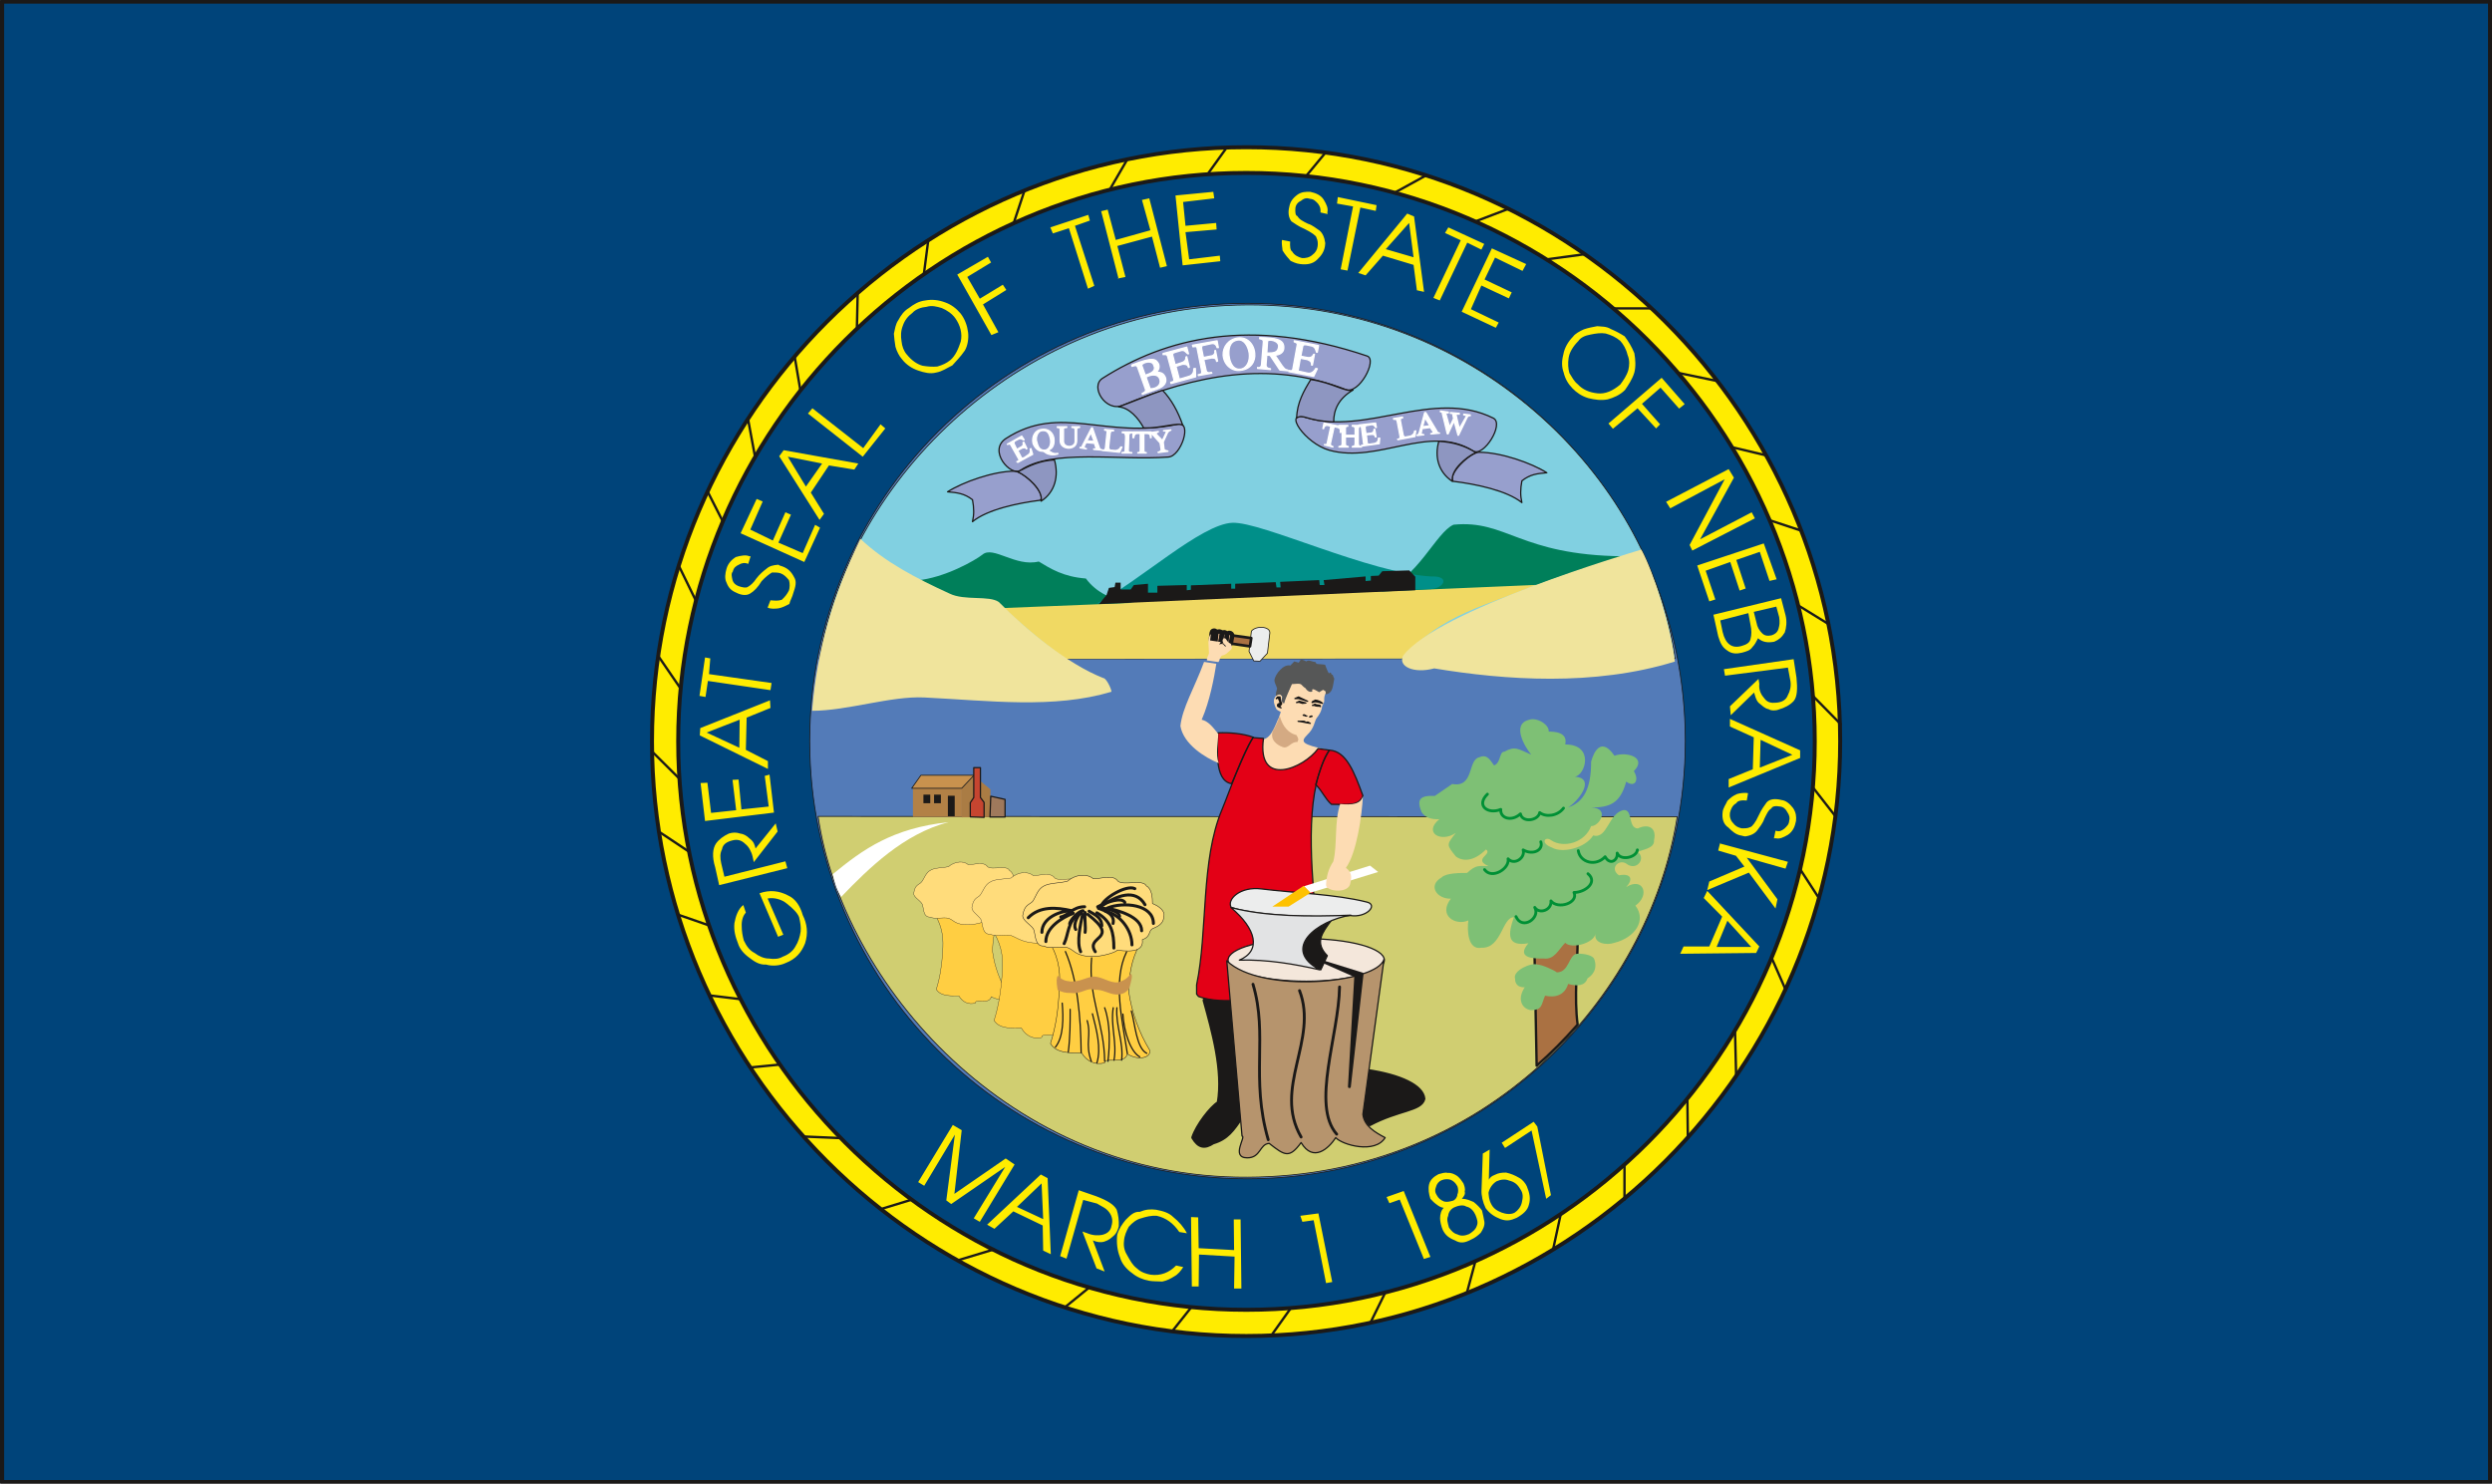 <svg xmlns="http://www.w3.org/2000/svg" xml:space="preserve" width="156.9mm" height="93.42mm" fill-rule="evenodd" stroke-linejoin="round" stroke-width="28.222" preserveAspectRatio="xMidYMid" version="1.2" viewBox="0 0 15690 9342"><rect x="0" y="0" width="15690" height="9342" fill="#333333" stroke="none"/><defs class="ClipPathGroup"><clipPath id="a" clipPathUnits="userSpaceOnUse"><path d="M0 0h15690v9342H0z"/></clipPath></defs><g class="SlideGroup"><g class="Slide" clip-path="url(#a)"><g class="Page"><g class="com.sun.star.drawing.PolyPolygonShape"><path fill="none" d="M13 10h15666v9324H13z" class="BoundingBox"/><path fill="#00447A" d="M13 10h15665v9323H13V10Zm0 0Z"/></g><g fill="none" class="com.sun.star.drawing.PolyPolygonShape"><path d="M0-3h15692v9350H0z" class="BoundingBox"/><path stroke="#1B1918" stroke-linejoin="miter" stroke-width="26" d="M13 10h15665v9323H13V10Z"/></g><g class="com.sun.star.drawing.ClosedBezierShape"><path fill="none" d="M4092 914h7508v7513H4092z" class="BoundingBox"/><path fill="#FFEC00" d="M7847 1089c1966 0 3579 1613 3579 3579 0 1967-1613 3580-3579 3580-1964 0-3577-1613-3577-3580 0-1966 1613-3579 3577-3579Zm0 0Zm0-162c2052 0 3739 1686 3739 3741 0 2056-1687 3745-3739 3745-2056 0-3742-1689-3742-3745 0-2055 1686-3741 3742-3741Z"/><path fill="none" stroke="#1B1918" stroke-linecap="round" stroke-width="25" d="M7847 1089c1966 0 3579 1613 3579 3579 0 1967-1613 3580-3579 3580-1964 0-3577-1613-3577-3580 0-1966 1613-3579 3577-3579Z"/><path fill="none" stroke="#1B1918" stroke-linecap="round" stroke-width="25" d="M7847 927c2052 0 3739 1686 3739 3741 0 2056-1687 3745-3739 3745-2056 0-3742-1689-3742-3745 0-2055 1686-3741 3742-3741Z"/></g><g class="com.sun.star.drawing.ClosedBezierShape"><path fill="none" d="M4404 1208h6931v4874H4404z" class="BoundingBox"/><path fill="#FFEC00" d="M4947 6064c-38 18-86 21-124 10-44 3-77-22-105-43-35-25-61-56-71-89-17-43-28-83-23-129 8-43 23-89 56-114l16 48c-18 18-28 51-26 86 0 31 5 59 13 89 18 38 38 64 68 79 26 20 59 35 89 35 36 5 64 3 89-12 36-13 64-36 79-64 18-28 28-61 33-94 3-28-2-58-10-91-10-26-38-54-76-84-33-28-82-41-122-33l99 228-33 13-117-274c66-23 124-15 178 13 51 22 79 71 94 124 28 56 35 114 15 178-23 58-58 99-122 124Zm0 0Zm10-597-429 107-25-112c-21-68-16-119 5-150 17-25 48-48 81-63 25-8 48-8 71 0 20 2 41 13 58 30 28 21 33 39 39 64l127-158 12 51-150 193-7-33c-8-35-26-66-46-81-25-25-51-31-81-23-33 8-61 23-66 56-13 25-13 53-5 89l20 84 384-97 12 43Zm0 0Zm-84-350-434 53-28-239 43-2 23 190 158-17-23-191 38-2 18 188 172-18-25-193 30-8 28 239Zm0 0Zm-467-486 3-46 439-175 3 48-150 61-5 203 139 71v49l-429-211Zm0 0Zm43-18 206 96 2-177-208 81Zm0 0Zm402-267-394-58-15 101-38-7 35-242 33 6-8 99 394 56-7 45Zm0 0Zm0-566c25 2 48 5 71-3 20-18 33-35 45-58 5-15 8-43 0-66-17-21-33-36-53-43-15-5-33-5-53-5-13 7-41 27-66 55-23 39-49 64-71 77-23 15-56 12-89-5-31-13-49-31-61-64-13-25-8-58 0-86 10-36 35-59 58-74 33-10 66-15 86-5h8l-15 48c-23-10-43-5-59 5-17 8-33 18-38 43-12 13-7 31-2 54 5 18 18 30 38 38 25 8 46 13 58 5 16-8 38-28 54-53 20-26 43-46 63-61 20-18 41-23 76-26 8 8 21 8 23 10 38 13 59 36 76 69 18 28 8 61-5 99-7 28-20 46-25 69-23 12-43 23-69 28-20 2-48 5-68-5l18-46Zm0 0Zm213-241-401-181 101-216 38 16-78 177 142 69 79-178 35 15-79 176 153 66 78-178 31 18-99 216Zm0 0Zm-158-666 28-38 470 84-25 38-160-26-114 171 83 134-28 38-254-401Zm0 0Zm54 3 114 188 102-145-216-43Zm0 0Zm475-54 109-150 30 26-142 178-345-272 28-33 320 251Zm0 0Zm244-560c-18-20-33-50-41-78-5-26-8-59-10-82 7-30 10-61 28-86 15-28 35-58 66-76 30-23 61-43 104-48 43-8 84-3 124 12 38 13 71 38 97 69 28 35 43 79 48 119 5 38-2 84-20 115-26 38-56 68-79 94-35 17-63 38-102 45-38 10-76 0-111-12-41-13-79-39-104-72Zm0 0Zm30-30c31 38 64 61 99 71 28 5 66 8 94 5 33-10 56-20 81-40 33-28 51-72 66-117 11-49-2-102-35-148-20-28-53-50-84-63-33-10-63-18-96-8-33 3-69 15-89 38-28 21-49 46-61 82-13 33-13 66-8 96 3 33 15 64 33 84Zm0 0Zm533-122-215-381 193-112 20 36-150 91 79 137 145-88 22 33-147 91 97 175-44 18Zm0 0Zm608-292-120-381-101 33-16-38 239-79 10 36-94 33 122 378-40 18Zm0 0Zm193-61-110-427 41-10 51 191 218-61-53-191 46-10 111 427-43 10-51-196-218 59 51 195-49 10 6 3Zm0 0Zm403-86-45-440 238-23 6 41-196 23 15 150 193-18 3 41-196 17 23 171 193-23 3 35-237 26Zm0 0Zm677-150c-2 28 0 56 13 63 12 23 40 36 61 41 20 2 48-3 66-20 18-13 30-31 33-54 2-18 2-35-8-56 0-10-33-33-74-53-43-18-63-36-83-48-18-23-23-56-13-94 5-28 20-51 51-74 25-18 53-19 81-18 36 8 66 21 84 49 18 30 30 55 23 81l2 10-45-10c2-26-3-38-16-56-15-15-25-28-50-30-18-6-34-6-56 12-18 8-33 23-36 46-2 28 0 48 13 51 10 20 35 33 66 48 28 8 53 30 73 43 18 15 31 41 36 79 0 2-2 20-2 20-6 36-23 59-49 84-28 28-66 33-106 28-28-3-49-15-61-20-18-21-33-36-51-66 0-13-8-46-3-66l51 10Zm0 0Zm318 175 78-396-101-18 5-41 244 51-5 36-97-21-81 397-43-8Zm0 0Zm419-351 43 18 63 475-45-10-21-160-193-58-109 124-46-15 308-374Zm0 0Zm12 59-147 165 175 51-28-216Zm0 0Zm153 472 172-363-99-46 21-35 226 104-18 36-89-44-173 364-40-16Zm0 0Zm178 87 190-399 216 99-23 43-173-84-66 138 171 81-18 38-173-81-66 149 175 84-18 33-215-101Zm0 0Zm701 157c12-18 43-35 68-46 28-10 59-15 84-20 25 3 58 0 86 18 31 13 59 28 87 46 23 30 45 66 61 106 7 38 10 84 0 122-13 43-38 79-59 110-33 33-73 49-109 59-43 8-81 2-122-8-41-12-74-35-99-61-28-29-46-59-56-100-13-35-13-73-2-114 7-41 30-81 61-112Zm0 0Zm33 28c-33 33-56 71-61 107-5 33-3 66 5 94 18 28 28 51 53 71 31 34 74 52 125 57 48 5 94-15 142-55 20-27 40-55 51-91 7-30 10-61-5-97-8-35-26-66-46-88-28-23-56-36-92-46-30-5-63 0-96 7-33 6-61 18-76 41Zm0 0Zm190 519 335-288 145 166-35 28-117-132-117 102 114 129-25 26-117-127-155 129-28-33Zm0 0Zm389 534-26-41 394-206 33 54-213 388 325-170 20 38-394 203-17-35 221-414-343 183Zm0 0Zm170 360 419-139 81 226-45 10-61-183-148 51 59 180-38 13-59-180-155 55 61 181-38 12-76-226Zm0 0Zm556 313c10 40 5 81-5 109-18 30-38 46-66 58-41 8-74 3-102-22-10 20-22 43-35 55-15 23-38 28-66 36-33 8-64 8-92-13-35-23-45-50-58-91l-30-135 426-104 28 107Zm0 0Zm-58-54-142 33 17 67c5 30 18 50 36 68 15 15 33 18 58 13 26-8 41-23 46-46 5-18 8-35 3-69l-18-66Zm0 0Zm-176 41-177 46 15 73c18 74 58 107 122 87 28-8 48-20 53-41 8-28 8-58 0-94l-13-71Zm0 0Zm-154 353 439-63 18 116c7 69 5 122-18 148-23 25-58 43-94 53-18 8-48 8-63-2-26-5-41-23-64-41-18-20-20-41-28-64l-147 143-5-56 180-173 5 31c-5 40 13 71 31 91 20 28 45 31 76 28 33-3 61-15 73-48 13-23 21-54 16-87l-16-86-396 51-7-41Zm0 0Zm480 511v48l-450 186v-53l152-62 6-201-150-68v-48l442 198Zm0 0Zm-49 28-200-94-5 175 205-81Zm0 0Zm-287 288c-30-3-58 0-66 17-25 13-35 39-40 61-3 21 2 46 20 64 13 18 30 28 53 33 18 0 36 2 56-8 10-2 33-30 51-71 20-43 36-63 51-84 20-23 56-25 94-15 28 3 51 23 73 51 18 28 21 53 18 81-7 36-20 66-51 87-30 17-50 27-76 22h-12l10-48c28 8 38 0 56-13 15-15 28-25 30-48 5-18 3-35-13-58-7-15-23-31-43-33-28-5-51-3-56 12-20 11-30 36-45 66-8 26-31 54-44 72-15 20-40 33-76 38-5 0-23-5-23-5-35-5-58-26-83-51-31-20-41-56-36-97 2-25 20-48 30-71 18-18 36-33 61-43 16-5 49-10 69-5l-8 46Zm0 0Zm-167 271 426 115-15 43-244-69 193 262-12 58-168-226-262 110 13-54 221-94-53-68-112-33 13-51v7Zm0 0Zm246 648-20 41-478 5 21-46h162l81-188-116-117 22-45 328 350Zm0 0Zm-51 3-150-165-68 165h218Z"/></g><g class="com.sun.star.drawing.ClosedBezierShape"><path fill="none" d="M5781 7064h3985v1051H5781z" class="BoundingBox"/><path fill="#FFEC00" d="m5781 7444 218-360 56 33-46 401 323-223 56 38-219 361-38-22 198-324-340 234-31-23 54-414-193 322-38-23Zm0 0Zm772-48 43 23 20 479-48-23-3-158-185-89-119 110-46-26 338-316Zm0 0Zm5 56-155 148 165 77-10-225Zm0 0Zm117 458 117-415 110 38c68 26 111 51 129 85 10 31 15 69 13 104-5 21-15 44-28 56-20 18-33 31-64 41-25 7-48 2-71-8l74 196-51-20-89-232 31 11c35 15 71 15 94 10 33-8 53-26 58-56 10-31 5-61-15-87-20-27-46-35-76-54l-87-23-105 370-40-16Zm0 0Zm359-134c10-38 33-69 53-94 28-28 53-54 89-51 36-15 69-18 104-13 41 8 79 18 107 46 35 28 66 63 86 102l-48-8c-38-56-84-89-142-102-36-2-64 5-99 16-28 7-54 27-77 53-15 28-28 56-30 89-5 38 5 68 23 96 18 31 30 56 58 77 26 25 59 35 87 40 63 8 116-13 160-58l45 10c-15 23-33 46-56 58-20 13-48 28-76 33-28-2-56 0-84-5-38-7-76-23-106-48-36-25-66-61-76-99-18-43-23-94-18-142Zm0 0Zm470 325-5-437 45 2 3 194 223 12-2-193h43l5 435h-46l3-201-224-13-2 201h-48 5Zm0 0Zm767-417-71 10-13-38 114-15 87 432-39 7-78-396Zm0 0Zm542-130-65 23-18-39 108-38 168 415-41 13-152-374Zm0 0Zm449 252c-38 20-66 26-101 5-38-15-61-33-77-66-10-23-17-53-17-73 0-26 7-51 23-66-18-3-28-8-46-22-15-10-26-23-38-35-10-31-15-61-8-92 8-30 31-48 59-63 20-5 40-13 58-8 23-2 43 8 61 20 18 16 25 26 38 46 5 13 13 33 8 51 5 18-5 30-18 46 33 0 53 12 74 20 20 15 43 39 53 54 5 23 13 54 15 71 3 26-10 49-23 69-18 18-38 33-61 43Zm0 0Zm-216-280c11 20 23 30 46 40 20 5 36 0 56-5 15-5 28-23 28-40 8-16 5-38 0-51-13-23-25-33-43-41-15-5-38-5-56 3-18 7-31 23-36 43-7 18-7 33 5 51Zm0 0Zm72 130c-11 23-3 43 5 74 12 18 30 38 53 43 23 13 51 8 74-2 17-11 40-26 48-51 10-23 2-43-8-69-10-23-30-48-58-53-20-14-54-5-76 5-21 10-36 30-38 53Zm0 0Zm210-163 8-229 43-25-5 190c8-15 18-23 36-30 25-13 45-15 73-15 31 7 54 17 82 33 22 12 40 35 48 53 18 43 25 79 13 117-8 34-36 59-77 82-35 15-58 23-101 8-41-16-69-36-94-69-18-37-28-80-26-115Zm0 0Zm44 18c2 20 2 43 17 71 13 26 33 41 66 54 28 10 59 13 82 0 20-13 40-38 45-65 8-33 8-58-10-83-18-31-38-46-71-54-23-10-53-7-79 5-25 16-43 41-50 72Zm0 0Zm363 38-92-430-167 110-21-33 201-132 23 30 86 432-30 23Z"/></g><g class="com.sun.star.drawing.ClosedBezierShape"><path fill="none" d="M5095 1907h5520v5520H5095z" class="BoundingBox"/><path fill="#537BB8" d="M7854 1910c1520 0 2757 1236 2757 2756S9374 7423 7854 7423 5098 6186 5098 4666s1236-2756 2756-2756Z"/><path fill="none" stroke="#1B1918" stroke-linecap="round" stroke-width="5" d="M7854 1910c1520 0 2757 1236 2757 2756S9374 7423 7854 7423 5098 6186 5098 4666s1236-2756 2756-2756Z"/></g><g class="com.sun.star.drawing.ClosedBezierShape"><path fill="none" d="M5156 1917h5395v2236H5156z" class="BoundingBox"/><path fill="#81D0E1" d="M7854 1920c1418-7 2528 1067 2693 2227l-5388 2c190-1139 1275-2222 2695-2229Z"/><path fill="none" stroke="#1B1918" stroke-linecap="round" stroke-width="5" d="M7854 1920c1418-7 2528 1067 2693 2227l-5388 2c190-1139 1275-2222 2695-2229Z"/></g><g class="com.sun.star.drawing.ClosedBezierShape"><path fill="none" d="M5148 5138h5416v2279H5148z" class="BoundingBox"/><path fill="#D0CE71" d="M10560 5143c-180 1142-1211 2265-2706 2270-1497 8-2551-1220-2703-2272l5409 2Z"/><path fill="none" stroke="#1B1918" stroke-linecap="round" stroke-width="5" d="M10560 5143c-180 1142-1211 2265-2706 2270-1497 8-2551-1220-2703-2272l5409 2Z"/></g><g class="com.sun.star.drawing.ClosedBezierShape"><path fill="none" d="M5243 5177h732v472h-732z" class="BoundingBox"/><path fill="#FFF" d="M5296 5648c176-183 395-398 677-471-354 38-539 171-730 328 12 54 20 88 53 143Z"/></g><g class="com.sun.star.drawing.ClosedBezierShape"><path fill="none" d="M9652 5871h290v849h-290z" class="BoundingBox"/><path fill="#AA7142" d="M9933 6452c-23-171 0-367 0-545-123-42-201-34-273 8 5 267 10 527 15 796 90-79 171-160 258-259Z"/><path fill="none" stroke="#1B1918" stroke-linecap="round" stroke-width="15" d="M9933 6452c-23-171 0-367 0-545-123-42-201-34-273 8 5 267 10 527 15 796 90-79 171-160 258-259Z"/></g><g class="com.sun.star.drawing.ClosedBezierShape"><path fill="none" d="M8936 4529h1483v1834H8936z" class="BoundingBox"/><path fill="#7EC075" d="M9532 5776c-74-2-77 197-204 192-88 17-91-113-83-172-79 36-193-30-110-137-86 3-149-81-58-134 28-28 117-28 160-28 58-54 76-43 135-43-102-44 28-74-16-105-76 77-147 77-190 44-58-74-61-71 0-148-94 64-206-2-104-86-54 2-92-13-112-46-29-73-17-106 84-101l109-75c140 25 97-152 170-168 51-23 69 18 94 51 43-15 33-89 64-86 68-38 86-18 170 18-41-49-125-191-15-219 50-19 130 31 125 74 33 0 122 2 104 81 186 0 127 196 59 203 142 8 15 164-43 194 104-33 147-125 147-288 0 0 43-188 147-38 76-28 208 10 122 97 36 58 5 106-48 66-38 138-104 163-221 163 122 3 51 120 0 117-38 104-173 142-252 89-38-28-71 18 5 46 64 38 209 5 260-76 91 25 96-143 193-160 58-3 25 114 88 116 69-33 120-2 102 74 5 53-74 58-102 74 54 43-10 124-73 73-48-30-107 31-46 74 81-15 89 28 46 74 106-66 152 50 58 117 71 93-2 201-132 234-51 18-134 3-119-59-8 62-153 100-191 59-43 43-68 107-134 99-47 0-184 5-98-96-137 23-129-57-91-164Zm0 0Zm397 230c-53 5-48 117-127 117-15-13-94-49-122-49-37-15-158 38-141 89 0 10 0 56 61 54-53 81-12 137 38 144 75 0 65-35 90-91 66 15 125-5 145-74 56 16 107 13 122-35 56-36 56-84 43-120-7-25-66-38-109-35Z"/></g><g class="com.sun.star.drawing.ClosedBezierShape"><path fill="none" d="M6314 3678h3370v472H6314z" class="BoundingBox"/><path fill="#F0D963" d="m6710 4149 2117-2c259-288 530-329 856-469l-3369 145c129 117 226 203 396 326Z"/></g><g class="com.sun.star.drawing.ClosedBezierShape"><path fill="none" d="M5771 3300h4447v531H5771z" class="BoundingBox"/><path fill="#007F5A" d="M5771 3655c175-15 370-127 414-162 68-59 208 79 355 43 76 46 155 96 297 107 64 87 165 138 300 153l-825 33c-206-20-387-66-541-174Zm0 0Zm4446-152c-651-8-729-231-1065-199-112 48-226 344-459 421l985-42c158-58 366-127 539-180Z"/></g><g class="com.sun.star.drawing.ClosedBezierShape"><path fill="none" d="M6906 3292h2184v509H6906z" class="BoundingBox"/><path fill="#008F89" d="M6906 3799c266-136 656-500 854-507 185-7 862 318 1251 338 129-5 78 85-21 80l-2084 89Z"/></g><g class="com.sun.star.drawing.ClosedBezierShape"><path fill="none" d="M5113 3393h5433v1084H5113z" class="BoundingBox"/><path fill="#F0E49C" d="M10545 4166c-508 157-1069 117-1515 43-129 35-231-13-195-81 218-286 1423-644 1499-667 76 137 188 496 211 705Zm0 0Zm-5432 310c223 0 495-94 706-84 409 20 816 73 1179-36 0-18-33-86-51-86-223-87-488-305-658-479-61-43-216-7-310-53-206-94-407-198-562-345-172 358-274 699-304 1083Z"/></g><g class="com.sun.star.drawing.ClosedBezierShape"><path fill="none" d="M5962 2106h3782v1185H5962z" class="BoundingBox"/><path fill="#979FCD" d="M9313 2848c137 0 330 68 426 129-61 5-106 10-157 51-10 53-10 94 0 137-94-76-290-117-432-134-38-44 107-183 163-183Zm0 0Zm-1094-220c-144-43-2 164 150 207 310 86 631-169 906 5 66 41 198-171 127-207-379-188-799 113-1183-5Zm0 0Zm-1277-246c-82 51 20 216 127 170 455-188 924-287 1404-99 84 33 201-188 135-211-739-250-1270-112-1666 140Zm0 0Zm475 289c91-17 20 202-61 207-313 23-735-53-931 84-61 41-208-125-91-201 343-222 626 8 1083-90Zm0 0Zm-1030 296c-132 0-325 69-421 130 60 5 106 10 157 50 10 54 10 94 0 138 94-77 284-117 427-135 38-43-107-183-163-183Z"/><path fill="none" stroke="#1B1918" stroke-linecap="round" stroke-width="8" d="M9313 2848c137 0 330 68 426 129-61 5-106 10-157 51-10 53-10 94 0 137-94-76-290-117-432-134-38-44 107-183 163-183Z"/><path fill="none" stroke="#1B1918" stroke-linecap="round" stroke-width="8" d="M8219 2628c-144-43-2 164 150 207 310 86 631-169 906 5 66 41 198-171 127-207-379-188-799 113-1183-5Zm-1277-246c-82 51 20 216 127 170 455-188 924-287 1404-99 84 33 201-188 135-211-739-250-1270-112-1666 140Zm475 289c91-17 20 202-61 207-313 23-735-53-931 84-61 41-208-125-91-201 343-222 626 8 1083-90Z"/><path fill="none" stroke="#1B1918" stroke-linecap="round" stroke-width="8" d="M6387 2967c-132 0-325 69-421 130 60 5 106 10 157 50 10 54 10 94 0 138 94-77 284-117 427-135 38-43-107-183-163-183Z"/></g><g class="com.sun.star.drawing.ClosedBezierShape"><path fill="none" d="M6404 2386h2893v776H6404z" class="BoundingBox"/><path fill="#8E96C1" d="M9292 2850c-61 28-162 112-147 182-89-59-114-156-86-253 91 5 165 28 233 71Zm0 0Zm-773-394c-94 55-122 128-122 201-175-7-188-53-233-25 2-95 45-171 89-242 137 20 223 83 266 66Zm0 0Zm-1476 106c68 5 125 72 158 133 107 3 218-38 246-17-30-87-73-164-127-220-71 23-211 81-277 104Zm0 0Zm-635 409c60 28 162 116 147 185 89-58 112-160 84-260-94 5-155 36-231 75Z"/><path fill="none" stroke="#1B1918" stroke-linecap="round" stroke-width="8" d="M9292 2850c-61 28-162 112-147 182-89-59-114-156-86-253 91 5 165 28 233 71Zm-773-394c-94 55-122 128-122 201-175-7-188-53-233-25 2-95 45-171 89-242 137 20 223 83 266 66Zm-1476 106c68 5 125 72 158 133 107 3 218-38 246-17-30-87-73-164-127-220-71 23-211 81-277 104Zm-635 409c60 28 162 116 147 185 89-58 112-160 84-260-94 5-155 36-231 75Z"/></g><g class="com.sun.star.drawing.ClosedBezierShape"><path fill="none" d="M6338 2683h1039v234H6338z" class="BoundingBox"/><path fill="#FFF" d="M7291 2848c10-3 20-8 20-16l-7-43-49-54c-5-3-5-5-20-8v-2l58-8v3c-22 7-12 15-7 20l33 34 23-49c5-11-3-11-16-11v-2l46-5v2c-10 3-15 8-20 13l-28 62 5 43c3 10 13 10 23 13l2 2-61 8-2-2Zm0 0Zm-158-92v-36h115v36h-5c0-8 2-26-21-26h-20v105c0 10 3 15 15 15v3h-53v-3c13 0 15-5 15-13v-107h-20c-15 0-20 16-20 26h-6Zm0 0Zm-46-2c0-29-10-29-21-29v-5h62v5c-21 2-21 10-21 21l-3 91c0 11 8 13 22 13v3h-62v-3c18-2 20-5 20-13l3-83Zm0 0Zm-117-29c2-13-3-16-15-16v-5l56 5v5c-11-2-18 0-21 13l-10 93c3 12 10 15 18 15l25 2c10 0 28-7 33-22h8l-15 33-107-11v-2c10 0 18-5 18-15l10-95Zm0 0Zm-102 0-25 51 46 3-21-54Zm0 0Zm-51 77 56-108h5l44 126c2 7 7 12 17 12v3l-53-5v-3c5 0 18 5 13-10l-8-25-53-5-10 20c-5 10 0 18 12 18v2l-40-7v-3c2 3 10 5 17-15Zm0 0Zm-48-93c0-15-7-17-20-17v-5h48v5c-10 0-18 2-18 15v69c0 64-104 59-104 0v-67c0-17-5-15-18-17v-5h59v5c-8 2-23-3-20 17v70c0 43 73 43 73 0v-70Zm0 0Zm-242 70c8 30 15 58 53 56 29-5 39-38 34-69-7-34-18-59-54-54-25 2-41 39-33 69v-2Zm-23 13c-10-44 15-85 53-88 39-7 70 16 78 52 5 33 0 69-37 79 19 13 34 26 62 20v4c-15 5-56 12-85-14-7-3-2-3-25-5-15-3-36-20-46-48Zm0 0Zm-140 10c-5-10-15-5-20-3l-2-2 91-51 15 23-2 2c-11-5-18-12-31-7l-23 12c-10 8-10 13-5 23l15 31 26-15c18-8 15-21 13-28l5-3 20 41-5 2c0-5-5-12-26-5l-27 15 22 42c5 10 8 5 18 3l26-18c10-5 17-19 12-37l5-2 11 36-94 51-6-5c8-3 18-5 11-18l-49-87Z"/><path fill="none" stroke="#FFF" stroke-linecap="round" stroke-width="8" d="M7291 2848c10-3 20-8 20-16l-7-43-49-54c-5-3-5-5-20-8v-2l58-8v3c-22 7-12 15-7 20l33 34 23-49c5-11-3-11-16-11v-2l46-5v2c-10 3-15 8-20 13l-28 62 5 43c3 10 13 10 23 13l2 2-61 8-2-2Z"/><path fill="none" stroke="#FFF" stroke-linecap="round" stroke-width="8" d="M7133 2756v-36h115v36h-5c0-8 2-26-21-26h-20v105c0 10 3 15 15 15v3h-53v-3c13 0 15-5 15-13v-107h-20c-15 0-20 16-20 26h-6Zm-46-2c0-29-10-29-21-29v-5h62v5c-21 2-21 10-21 21l-3 91c0 11 8 13 22 13v3h-62v-3c18-2 20-5 20-13l3-83Zm-117-29c2-13-3-16-15-16v-5l56 5v5c-11-2-18 0-21 13l-10 93c3 12 10 15 18 15l25 2c10 0 28-7 33-22h8l-15 33-107-11v-2c10 0 18-5 18-15l10-95Zm-102 0-25 51 46 3-21-54Z"/><path fill="none" stroke="#FFF" stroke-linecap="round" stroke-width="8" d="m6817 2802 56-108h5l44 126c2 7 7 12 17 12v3l-53-5v-3c5 0 18 5 13-10l-8-25-53-5-10 20c-5 10 0 18 12 18v2l-40-7v-3c2 3 10 5 17-15Zm-48-93c0-15-7-17-20-17v-5h48v5c-10 0-18 2-18 15v69c0 64-104 59-104 0v-67c0-17-5-15-18-17v-5h59v5c-8 2-23-3-20 17v70c0 43 73 43 73 0v-70Zm-242 70c8 30 15 58 53 56 29-5 39-38 34-69-7-34-18-59-54-54-25 2-41 39-33 69v-2Z"/><path fill="none" stroke="#FFF" stroke-linecap="round" stroke-width="8" d="M6504 2792c-10-44 15-85 53-88 39-7 70 16 78 52 5 33 0 69-37 79 19 13 34 26 62 20v4c-15 5-56 12-85-14-7-3-2-3-25-5-15-3-36-20-46-48Zm-140 10c-5-10-15-5-20-3l-2-2 91-51 15 23-2 2c-11-5-18-12-31-7l-23 12c-10 8-10 13-5 23l15 31 26-15c18-8 15-21 13-28l5-3 20 41-5 2c0-5-5-12-26-5l-27 15 22 42c5 10 8 5 18 3l26-18c10-5 17-19 12-37l5-2 11 36-94 51-6-5c8-3 18-5 11-18l-49-87Z"/></g><g class="com.sun.star.drawing.ClosedBezierShape"><path fill="none" d="M7121 2122h1186v366H7121z" class="BoundingBox"/><path fill="#FFF" d="M8167 2174c5-15-10-18-18-21v-7l153 30-8 42h-5c-5-16-8-32-28-39l-38-8c-18-2-21 5-23 21l-10 51 40 8c28 5 36-10 41-20h5l-13 68h-5c-2-10 5-23-28-35l-43-8-12 69c-6 15 2 12 15 15l45 10c16 3 36-5 49-30l10 2-23 48-157-30v-8c12 3 25 8 27-15l26-143Zm0 0Zm-186-26-5 75c39 0 69 0 74-37 8-40-61-53-69-38Zm0 0Zm-38 144 11-136c2-18-8-20-23-23v-7c101 2 155 10 152 66 0 26-25 44-56 44l46 68c10 10 13 23 35 26v5l-50-5-61-92-21-2-5 61c0 17 10 23 28 25v5l-81-7v-6c5 3 25 3 25-22Zm0 0Zm-205-54c2 16 12 92 71 87 43-5 63-54 56-102-8-47-33-87-71-82-54 7-59 58-56 97Zm0 0Zm-37-2c-2-52 34-100 93-108 53-7 101 33 106 98 5 48-23 99-89 106-50 8-105-30-110-96Zm0 0Zm-162-34c-3-18-3-23-28-18l-3-10 155-28 8 43h-8c-3-13-13-30-36-25l-45 10c-21 2-16 12-16 23l11 54 50-10c11 0 28-15 21-32l5-2 13 67-6 2c-5-25-17-20-30-22l-51 10 15 68c3 15 16 18 33 13l3 5-84 15-2-5c15-5 25-2 22-23l-27-135Zm0 0Zm-188 41c-6-15-21-10-28-10v-7l149-40 11 42h-5c-13-10-18-24-39-21l-38 11c-20 5-20 13-15 28l13 51 40-13c26-8 28-23 28-36l5-2 16 66-5 2c-3-7-3-22-38-20l-41 13 18 68c2 16 5 11 20 8l43-13c18-5 33-20 31-48l10-2 2 53-155 42-2-8c13-3 25-3 18-24l-38-140Zm0 0Zm-135 132c8 27 18 47 25 73 44 2 74-28 61-62-15-39-68-23-86-11Zm0 0Zm-28-76 23 64c38-13 71-28 53-64-10-33-68-18-76 0Zm0 0Zm-25 15c-8-20-21-10-36-7l-2-8c134-53 152-40 170-7 5 12 5 38-16 53 36-3 49 10 59 33 10 31-10 57-48 70l-97 35-2-5c15-8 27-13 20-30l-48-134Z"/><path fill="none" stroke="#FFF" stroke-linecap="round" stroke-width="8" d="M8167 2174c5-15-10-18-18-21v-7l153 30-8 42h-5c-5-16-8-32-28-39l-38-8c-18-2-21 5-23 21l-10 51 40 8c28 5 36-10 41-20h5l-13 68h-5c-2-10 5-23-28-35l-43-8-12 69c-6 15 2 12 15 15l45 10c16 3 36-5 49-30l10 2-23 48-157-30v-8c12 3 25 8 27-15l26-143Zm-186-26-5 75c39 0 69 0 74-37 8-40-61-53-69-38Z"/><path fill="none" stroke="#FFF" stroke-linecap="round" stroke-width="8" d="m7943 2292 11-136c2-18-8-20-23-23v-7c101 2 155 10 152 66 0 26-25 44-56 44l46 68c10 10 13 23 35 26v5l-50-5-61-92-21-2-5 61c0 17 10 23 28 25v5l-81-7v-6c5 3 25 3 25-22Zm-205-54c2 16 12 92 71 87 43-5 63-54 56-102-8-47-33-87-71-82-54 7-59 58-56 97Z"/><path fill="none" stroke="#FFF" stroke-linecap="round" stroke-width="8" d="M7701 2236c-2-52 34-100 93-108 53-7 101 33 106 98 5 48-23 99-89 106-50 8-105-30-110-96Zm-162-34c-3-18-3-23-28-18l-3-10 155-28 8 43h-8c-3-13-13-30-36-25l-45 10c-21 2-16 12-16 23l11 54 50-10c11 0 28-15 21-32l5-2 13 67-6 2c-5-25-17-20-30-22l-51 10 15 68c3 15 16 18 33 13l3 5-84 15-2-5c15-5 25-2 22-23l-27-135Zm-188 41c-6-15-21-10-28-10v-7l149-40 11 42h-5c-13-10-18-24-39-21l-38 11c-20 5-20 13-15 28l13 51 40-13c26-8 28-23 28-36l5-2 16 66-5 2c-3-7-3-22-38-20l-41 13 18 68c2 16 5 11 20 8l43-13c18-5 33-20 31-48l10-2 2 53-155 42-2-8c13-3 25-3 18-24l-38-140Zm-135 132c8 27 18 47 25 73 44 2 74-28 61-62-15-39-68-23-86-11Zm-28-76 23 64c38-13 71-28 53-64-10-33-68-18-76 0Z"/><path fill="none" stroke="#FFF" stroke-linecap="round" stroke-width="8" d="M7163 2314c-8-20-21-10-36-7l-2-8c134-53 152-40 170-7 5 12 5 38-16 53 36-3 49 10 59 33 10 31-10 57-48 70l-97 35-2-5c15-8 27-13 20-30l-48-134Z"/></g><g class="com.sun.star.drawing.ClosedBezierShape"><path fill="none" d="M8325 2584h937v236h-937z" class="BoundingBox"/><path fill="#FFF" d="m9112 2731-31-128c0-8 0-8-12-10v-5l50 7v5c-10 0-17-2-15 8l23 81 25-53-5-26c0-7-5-7-15-7v-5l56 5v5c-15 0-20-3-20 7l20 84 41-71c5-7 7-13-13-15v-5l41 5v5c-13-3-18 8-21 13l-53 110h-3l-25-90-38 82-5-2Zm0 0Zm-140-100-15 56 46-6-31-50Zm0 0Zm-35 90 33-123h7l69 115c2 8 7 13 15 13l3 2-54 5-2-2c5-3 17 0 15-13l-18-26-51 7-5 24c-2 10 0 15 13 13l3 2-41 5-3-2c3-3 10 0 16-20Zm0 0Zm-140-67c-3-13-9-16-21-13l-3-5 57-10 2 5c-10 2-17 5-15 17l18 93c5 13 13 13 20 10l26-5c10-3 25-15 25-31l8-2-5 36-107 20-3-3c11 0 18-7 16-17l-18-95Zm0 0Zm-225 38c-2-11-12-11-17-11v-5l106-12 5 28h-5c-7-11-10-18-25-18l-26 5c-12 0-15 5-15 15l5 37 28-3c21-2 23-15 23-25h5l8 48h-5c-3-5 0-18-26-15l-30 2 5 49c2 10 5 10 15 10l33-5c10-3 23-10 23-33h8l-3 35-109 15-3-5c8 0 18 0 13-12l-13-100Zm0 0Zm-122 102v-91c0-19-12-19-20-19v-5h56v5c-15 0-15 8-15 15v42h61v-42c0-12-10-15-18-15v-5h56v5c-10 0-18 3-18 19v86c0 8 0 23 20 23v3h-58v-3c13-5 18 0 18-23v-38h-61v43c0 13 2 13 18 18v3h-59v-3c18-3 20-8 20-18Zm0 0Zm-121-95 7-35 114 23-7 36h-5c0-5 7-26-16-31l-22-5-23 105c-3 10 2 17 15 20v3l-53-13v-3c10 3 15 0 17-7l23-108-20-5c-15-3-25 10-25 20h-5Z"/><path fill="none" stroke="#FFF" stroke-linecap="round" stroke-width="8" d="m9112 2731-31-128c0-8 0-8-12-10v-5l50 7v5c-10 0-17-2-15 8l23 81 25-53-5-26c0-7-5-7-15-7v-5l56 5v5c-15 0-20-3-20 7l20 84 41-71c5-7 7-13-13-15v-5l41 5v5c-13-3-18 8-21 13l-53 110h-3l-25-90-38 82-5-2Zm-140-100-15 56 46-6-31-50Z"/><path fill="none" stroke="#FFF" stroke-linecap="round" stroke-width="8" d="m8937 2721 33-123h7l69 115c2 8 7 13 15 13l3 2-54 5-2-2c5-3 17 0 15-13l-18-26-51 7-5 24c-2 10 0 15 13 13l3 2-41 5-3-2c3-3 10 0 16-20Zm-140-67c-3-13-9-16-21-13l-3-5 57-10 2 5c-10 2-17 5-15 17l18 93c5 13 13 13 20 10l26-5c10-3 25-15 25-31l8-2-5 36-107 20-3-3c11 0 18-7 16-17l-18-95Zm-225 38c-2-11-12-11-17-11v-5l106-12 5 28h-5c-7-11-10-18-25-18l-26 5c-12 0-15 5-15 15l5 37 28-3c21-2 23-15 23-25h5l8 48h-5c-3-5 0-18-26-15l-30 2 5 49c2 10 5 10 15 10l33-5c10-3 23-10 23-33h8l-3 35-109 15-3-5c8 0 18 0 13-12l-13-100Z"/><path fill="none" stroke="#FFF" stroke-linecap="round" stroke-width="8" d="M8450 2794v-91c0-19-12-19-20-19v-5h56v5c-15 0-15 8-15 15v42h61v-42c0-12-10-15-18-15v-5h56v5c-10 0-18 3-18 19v86c0 8 0 23 20 23v3h-58v-3c13-5 18 0 18-23v-38h-61v43c0 13 2 13 18 18v3h-59v-3c18-3 20-8 20-18Z"/><path fill="none" stroke="#FFF" stroke-linecap="round" stroke-width="8" d="m8329 2699 7-35 114 23-7 36h-5c0-5 7-26-16-31l-22-5-23 105c-3 10 2 17 15 20v3l-53-13v-3c10 3 15 0 17-7l23-108-20-5c-15-3-25 10-25 20h-5Z"/></g><g fill="none" class="com.sun.star.drawing.PolyLineShape"><path d="M4102 919h7496v7496H4102z" class="BoundingBox"/><path stroke="#1B1918" stroke-linecap="round" stroke-width="15" d="m8345 962-122 147m757-5-204 112m727 97-213 81m694 206-244 33m419 309h239m173 407 244 51m94 417 213 51m23 409 200 66m-22 470 193 119m-102 450 175 178m-175 398 145 186m-104 516-122-188m-89 764-89-203m-224 745-7-285m-297 674-3-239m-396 625v-214m-450 531 49-226m-591 496 54-201m-661 389 94-191m-716 269 119-167m-744 142 117-147m-793-3 150-122m-825-173 226-68m-712-254 193-59m-673-398 233 10m-574-445 183-18m-434-435 190 23m-396-533 196 68m-310-587 183 122m-226-625 167 166m-129-767 137 200m-8-767 104 213m76-683 92 181m162-634 44 237m249-633 35 206m361-605-5 221m449-556-28 216m634-531-69 208m717-406-112 193m739-269-122 170"/></g><g class="com.sun.star.drawing.ClosedBezierShape"><path fill="none" d="M7929 4280h425v591h-425z" class="BoundingBox"/><path fill="#FDDCB3" d="M8349 4361c0-18 8-23 0-36-40-10-88 3-132-23-20-10-53-17-77-22-10 43-46 99-56 147-5 0-12-13-17-13l7-28c-5-7-13-15-18-15-7 0-15 2-22 10-8 10-16 23-13 43 2 10 7 26 13 36 2 10 20 18 30 23-5 15-10 28-13 38-15 25-43 130-101 135-121 361 346 181 397 64-145-33-163-46-117-92 46-43 46-87 59-105 40-50 30-71 40-86 18-25-2-38 20-76Z"/></g><g class="com.sun.star.drawing.ClosedBezierShape"><path fill="none" d="M8009 4509h167v199h-167z" class="BoundingBox"/><path fill="#D4AA83" d="M8058 4509c-17 45-39 89-44 92-20 57 25 90 61 103 36 15 54-36 93-31 10-19 8-19-5-44-70-18-95-82-105-120Z"/></g><g class="com.sun.star.drawing.ClosedBezierShape"><path fill="none" d="M8024 4153h378v280h-378z" class="BoundingBox"/><path fill="#565757" d="M8346 4373c2-5 0-14 0-19-3-2-8-7-16-10l-24 15c-7-2-53-38-43-5-20 11-40-13-43-20-30-18-18-31-58-28l-28 2c-17 39-42 93-50 123-2-2-10-12-15-15 0-5 3-18 5-28-5-10-10-13-17-15-8 0-21 5-26 15l3-5c-3-15 2-31 7-47-5-20-17-33-17-55 7-39 58-101 100-90 5-5 20-21 25-26l28 8 13-20c15 2 22 5 35 12 13-14 41 5 56 3l8 12c12 3 39 3 54 6 3 7 18 51 25 54l8-5c8 2 0 10 15 15 3 5 5 18 10 23-10 41-5 92-55 100Z"/></g><g class="com.sun.star.drawing.ClosedBezierShape"><path fill="none" d="M8032 4385h301v175h-301z" class="BoundingBox"/><path fill="#1B1918" d="m8233 4416-57-27-23 10h25l55 17Zm0 0Zm28 8c2-10 12-8 20-15 20 2 35 10 46 20-13-2-31-10-46-10-10 0-8 3-20 5Zm0 0Zm2 18c5 0 5-3 13-5l2-3c10 5 16 5 33 8 0 5 3 7 3 7-3 0-3 0-5-2-10 0-23 0-33-5h-13Zm0 0Zm-35 67c-6 0-8-3-11-5l-7-3-5 3c5 0 7 2 10 2 2 3 7 3 13 3Zm0 0Zm22 46c-28-3-50-11-77-13h34c5 0 10 2 15 8 6-3 8-3 13-3 8 3 10 8 15 8Zm0 0Zm-181-131c-10 0-8-28-10-35h-15c-3 2-10 22-8 7h13c2 8 10 23 10 28l5 3 5-3Zm0 0Zm0 5c-8 0-20 0-25 8v10c2 2 17 10 22 10-2 0-10-5-10-8l3-2c0-3 7-8 7-10l3-3c0-2-5-2 0-5Zm0 0Zm153-2-22 2-22-7-15 2 18-8 41 11Zm0 0Zm36 82c-5 0-10 5-13 5 3 3 10-3 16-3 0-2-3-2-3-2Z"/><path fill="none" stroke="#1B1918" stroke-linecap="round" stroke-width="8" d="m8233 4416-57-27-23 10h25l55 17Zm28 8c2-10 12-8 20-15 20 2 35 10 46 20-13-2-31-10-46-10-10 0-8 3-20 5Zm2 18c5 0 5-3 13-5l2-3c10 5 16 5 33 8 0 5 3 7 3 7-3 0-3 0-5-2-10 0-23 0-33-5h-13Zm-35 67c-6 0-8-3-11-5l-7-3-5 3c5 0 7 2 10 2 2 3 7 3 13 3Zm22 46c-28-3-50-11-77-13h34c5 0 10 2 15 8 6-3 8-3 13-3 8 3 10 8 15 8Zm-181-131c-10 0-8-28-10-35h-15c-3 2-10 22-8 7h13c2 8 10 23 10 28l5 3 5-3Zm0 5c-8 0-20 0-25 8v10c2 2 17 10 22 10-2 0-10-5-10-8l3-2c0-3 7-8 7-10l3-3c0-2-5-2 0-5Zm153-2-22 2-22-7-15 2 18-8 41 11Zm36 82c-5 0-10 5-13 5 3 3 10-3 16-3 0-2-3-2-3-2Z"/></g><g class="com.sun.star.drawing.ClosedBezierShape"><path fill="none" d="M7500 6286h1476v943H7500z" class="BoundingBox"/><path fill="#1B1918" d="M8604 6743c20 133-105 212 20 336 181-96 321-89 338-160-7-78-144-145-358-176Zm0 0Zm-1020-444c66 0 132 5 200 7 33 231 51 491 33 728-56 81-91 134-180 160-53 35-89 28-124-31 25-76 111-188 160-218 35-205-36-453-89-646Z"/><path fill="none" stroke="#1B1918" stroke-linecap="round" stroke-width="25" d="M8604 6743c20 133-105 212 20 336 181-96 321-89 338-160-7-78-144-145-358-176Zm-1020-444c66 0 132 5 200 7 33 231 51 491 33 728-56 81-91 134-180 160-53 35-89 28-124-31 25-76 111-188 160-218 35-205-36-453-89-646Z"/></g><g class="com.sun.star.drawing.PolyPolygonShape"><path fill="none" d="M6919 3592h1993v213H6919z" class="BoundingBox"/><path fill="#1B1918" d="m6919 3804 1992-87v-85l-38-40-170 5-23 28-49 2v29l-33 3v-29l-264 23 5 31h-30l-3-31-246 11 3 35h-26l-5-33-255 10v31h-25v-31l-254 10v28l-26 3v-33l-185 5v43h-59v-56l-89 8-20 28h-63v-43h-33l-5 28-36 5-15 45-48 57Z"/></g><g class="com.sun.star.drawing.ClosedBezierShape"><path fill="none" d="M7530 4610h1056v1697H7530z" class="BoundingBox"/><path fill="#E30016" d="M8370 4724c-35 41-66 150-86 216 48 51 58 89 99 125 104 0 175 13 198-54-53-145-104-282-211-287Zm0 0Zm-478-81c-28 30-102 213-138 292-114-20-86-236-86-320 74-4 163 5 224 28Zm0 0Zm-3 2c-74 117-140 320-195 453-135 320-89 765-160 1104v58l12 15c163 59 394 0 545 0 43-101 190-412 190-529-30-356-63-781 89-1022l-71-10c-89 124-387 251-344-64l-66-5Z"/><path fill="none" stroke="#1B1918" stroke-linecap="round" stroke-width="8" d="M8370 4724c-35 41-66 150-86 216 48 51 58 89 99 125 104 0 175 13 198-54-53-145-104-282-211-287Zm-478-81c-28 30-102 213-138 292-114-20-86-236-86-320 74-4 163 5 224 28Z"/><path fill="none" stroke="#1B1918" stroke-linecap="round" stroke-width="8" d="M7889 4645c-74 117-140 320-195 453-135 320-89 765-160 1104v58l12 15c163 59 394 0 545 0 43-101 190-412 190-529-30-356-63-781 89-1022l-71-10c-89 124-387 251-344-64l-66-5Z"/></g><g class="com.sun.star.drawing.PolyPolygonShape"><path fill="none" d="M8209 5450h470v173h-470z" class="BoundingBox"/><path fill="#FFF" d="m8209 5581 40 41 428-131-51-40-417 130Z"/></g><g class="com.sun.star.drawing.ClosedBezierShape"><path fill="none" d="M7861 3947h138v221h-138z" class="BoundingBox"/><path fill="#ECEDED" d="m7879 3974-15 128 30 60 39 2 47-51 15-126c5-42-85-50-116-13Z"/><path fill="none" stroke="#1B1918" stroke-linecap="round" stroke-width="5" d="m7879 3974-15 128 30 60 39 2 47-51 15-126c5-42-85-50-116-13Z"/></g><g class="com.sun.star.drawing.PolyPolygonShape"><path fill="none" d="M7611 3974h277v106h-277z" class="BoundingBox"/><path fill="#AA7142" d="m7878 4018-251-35-7 51 250 36 8-52Z"/><path fill="none" stroke="#1B1918" stroke-linecap="round" stroke-width="17" d="m7878 4018-251-35-7 51 250 36 8-52Z"/></g><g class="com.sun.star.drawing.ClosedBezierShape"><path fill="none" d="M7624 3970h136v103h-136z" class="BoundingBox"/><path fill="#FBC798" d="m7658 3985-5 42c-3 15-30 13-28-5l5-39c2-17 30-15 28 2Zm0 0Zm36 10-8 47c-3 21-36 16-33-5l5-47c2-19 39-18 36 5Zm0 0Zm31 9-8 52c-2 23-36 20-34-5l9-52c2-27 35-21 33 5Zm0 0Zm33 0-8 44c-2 20-33 15-30-6l5-43c2-21 35-16 33 5Z"/><path fill="none" stroke="#1B1918" d="m7658 3985-5 42c-3 15-30 13-28-5l5-39c2-17 30-15 28 2Zm0 0Zm36 10-8 47c-3 21-36 16-33-5l5-47c2-19 39-18 36 5Zm0 0Z"/><path fill="none" stroke="#1B1918" d="m7725 4004-8 52c-2 23-36 20-34-5l9-52c2-27 35-21 33 5Zm0 0Z"/><path fill="none" stroke="#1B1918" d="m7758 4004-8 44c-2 20-33 15-30-6l5-43c2-21 35-16 33 5Z"/></g><g class="com.sun.star.drawing.ClosedBezierShape"><path fill="none" d="M7599 3993h159v177h-159z" class="BoundingBox"/><path fill="#FDDCB3" d="M7676 4059c33-16 31 20 44 10-8-8-16-13-21-28-5-10 5-31 19-18 12 18 15 23 30 30 10 11 10 32 3 37-23 20-31 33-57 38-15 10-13 31-23 41l-72-10c-2-18 10-31 13-46 0-34-13-98 12-120l-5 40 67 10-10 16Z"/></g><g class="com.sun.star.drawing.ClosedBezierShape"><path fill="none" d="M7728 5907h994v277h-994z" class="BoundingBox"/><path fill="#F4E7DB" d="M8225 5911c271 0 491 60 491 135 0 72-220 133-491 133-273 0-493-61-493-133 0-75 220-135 493-135Z"/><path fill="none" stroke="#1B1918" stroke-linecap="round" stroke-width="8" d="M8225 5911c271 0 491 60 491 135 0 72-220 133-491 133-273 0-493-61-493-133 0-75 220-135 493-135Z"/></g><g class="com.sun.star.drawing.ClosedBezierShape"><path fill="none" d="M7720 6036h1006v1260H7720z" class="BoundingBox"/><path fill="#B6946D" d="m7724 6050 96 1104c28 0-74 137 33 137 86 0 76-86 138-91 99 78 127 96 201-5 76 127 173 38 218-31 41 46 248 104 311 0-63-33-132-73-140-147l133-977c-41 152-775 220-990 10Z"/><path fill="none" stroke="#1B1918" stroke-linecap="round" stroke-width="8" d="m7724 6050 96 1104c28 0-74 137 33 137 86 0 76-86 138-91 99 78 127 96 201-5 76 127 173 38 218-31 41 46 248 104 311 0-63-33-132-73-140-147l133-977c-41 152-775 220-990 10Z"/></g><g class="com.sun.star.drawing.PolyPolygonShape"><path fill="none" d="M8332 6051h254v803h-254z" class="BoundingBox"/><path fill="#1B1918" d="m8341 6060 195 86-40 697 80-710-235-73Z"/><path fill="none" stroke="#1B1918" stroke-linecap="round" stroke-width="18" d="m8341 6060 195 86-40 697 80-710-235-73Z"/></g><g fill="none" class="com.sun.star.drawing.OpenBezierShape"><path d="M7880 6189h565v998h-565z" class="BoundingBox"/><path stroke="#1B1918" stroke-linecap="round" stroke-width="18" d="M7985 7177c-113-389 0-658-96-979m303 962c-179-309 110-611-10-922m234 904c-161-183 13-623 18-927"/></g><g class="com.sun.star.drawing.ClosedBezierShape"><path fill="none" d="M7432 4168h1150v1442H7432z" class="BoundingBox"/><path fill="#FDDCB3" d="M7670 4621c0 55-18 127 3 185-87-36-221-119-241-234 12-115 88-239 149-404l77 12c-13 84-41 236-92 352 43 10 71 48 104 89Zm0 0Zm768 442c71 7 132 2 143-51-5 117-39 361-107 453 35 25 38 56 28 96-8 69-155 54-153 11 3-59 16-102 46-148 26-104 5-250 43-361Z"/></g><g class="com.sun.star.drawing.ClosedBezierShape"><path fill="none" d="M8200 5795h186v317h-186z" class="BoundingBox"/><path fill="#1B1918" d="M8380 5799c-54 73-105 137-23 219-13 28-26 58-41 89-224-117-64-245 64-308Z"/><path fill="none" stroke="#1B1918" stroke-linecap="round" stroke-width="8" d="M8380 5799c-54 73-105 137-23 219-13 28-26 58-41 89-224-117-64-245 64-308Z"/></g><g class="com.sun.star.drawing.ClosedBezierShape"><path fill="none" d="M7742 5591h899v185h-899z" class="BoundingBox"/><path fill="#ECEDED" d="M7752 5714c-30-47 53-135 193-116 211 26 463 33 659 82 76 16 2 102-104 85-265 17-606-3-748-51Z"/><path fill="none" stroke="#1B1918" stroke-linecap="round" stroke-width="8" d="M7752 5714c-30-47 53-135 193-116 211 26 463 33 659 82 76 16 2 102-104 85-265 17-606-3-748-51Z"/></g><g class="com.sun.star.drawing.ClosedBezierShape"><path fill="none" d="M7746 5710h764v402h-764z" class="BoundingBox"/><path fill="#E2E3E4" d="M7750 5715c160 134 193 272 53 331 175-5 349 25 506 61-245-132-17-311 196-344-257 10-529 10-755-48Z"/><path fill="none" stroke="#1B1918" stroke-linecap="round" stroke-width="8" d="M7750 5715c160 134 193 272 53 331 175-5 349 25 506 61-245-132-17-311 196-344-257 10-529 10-755-48Z"/></g><g class="com.sun.star.drawing.PolyPolygonShape"><path fill="none" d="M8010 5578h242v132h-242z" class="BoundingBox"/><path fill="#FEC200" d="m8208 5578-197 131h102l138-87-43-44Z"/></g><g fill="none" class="com.sun.star.drawing.OpenBezierShape"><path d="M9326 4991h993v831h-993z" class="BoundingBox"/><path stroke="#009035" stroke-linecap="round" stroke-width="18" d="M9545 5772c39 89 156 8 118-58 28 45 109 17 102-41 43 56 175 13 145-53 71 0 152-65 88-118m311-150c-5 48-106 71-127 20 5 46-45 79-76 23-59 64-158 36-169-38m-236-56c18 51-48 87-111 51 15 51-57 99-95 56 12 61-102 132-148 68m497-387c-36 49-110 59-150 28-8 51-110 66-121 8-56 51-129 28-124-28-79 33-159-23-84-96"/></g><g class="com.sun.star.drawing.PolyPolygonShape"><path fill="none" d="M5748 4963h309v182h-309z" class="BoundingBox"/><path fill="#B28146" d="M5748 5144h308v-181h-308v181Zm0 0Z"/></g><g class="com.sun.star.drawing.PolyPolygonShape"><path fill="none" d="M6054 4884h183v264h-183z" class="BoundingBox"/><path fill="#AA7C44" d="m6055 4961 76-77 105 87v174l-181 2v-186Z"/></g><g class="com.sun.star.drawing.PolyPolygonShape"><path fill="none" d="M5737 4879h399v89h-399z" class="BoundingBox"/><path fill="#C9924E" d="M6132 4882h-334l-58 82h315l77-82Z"/><path fill="none" stroke="#1B1918" stroke-linecap="round" stroke-width="5" d="M6132 4882h-334l-58 82h315l77-82Z"/></g><g class="com.sun.star.drawing.PolyPolygonShape"><path fill="none" d="M5814 5004h198v137h-198z" class="BoundingBox"/><path fill="#1B1918" d="M5968 5011h43v129h-43v-129Zm0 0Zm-154-7h43v54h-43v-54Zm0 0Zm67 0h43v54h-43v-54Z"/></g><g class="com.sun.star.drawing.PolyPolygonShape"><path fill="none" d="M6229 5010h104v140h-104z" class="BoundingBox"/><path fill="#9F795C" d="m6238 5014 90 20v111h-95l5-131Z"/><path fill="none" stroke="#1B1918" stroke-linecap="round" stroke-width="8" d="m6238 5014 90 20v111h-95l5-131Z"/></g><g class="com.sun.star.drawing.PolyPolygonShape"><path fill="none" d="M6105 4829h96v323h-96z" class="BoundingBox"/><path fill="#C64530" d="M6131 4834h42v188l23 31v94l-87-3v-89l22-33v-188Z"/><path fill="none" stroke="#1B1918" stroke-linecap="round" stroke-width="8" d="M6131 4834h42v188l23 31v94l-87-3v-89l22-33v-188Z"/></g><g class="com.sun.star.drawing.ClosedBezierShape"><path fill="none" d="M5894 5771h453v552h-453z" class="BoundingBox"/><path fill="#FFCE42" d="M5895 5773c43 82 45 144 40 222-5 79-15 155-40 235 27 46 99 41 142 41 23 40 63 58 105 45-8-28 89 13 99-40 56 33 112 15 102-18-46-80-82-171-94-268 2-76 10-141 50-217-114 13-290-6-404 0Z"/><path fill="none" stroke="#1B1918" stroke-linecap="round" stroke-width="2" d="M5895 5773c43 82 45 144 40 222-5 79-15 155-40 235 27 46 99 41 142 41 23 40 63 58 105 45-8-28 89 13 99-40 56 33 112 15 102-18-46-80-82-171-94-268 2-76 10-141 50-217-114 13-290-6-404 0Z"/></g><g class="com.sun.star.drawing.ClosedBezierShape"><path fill="none" d="M5752 5427h636v398h-636z" class="BoundingBox"/><path fill="#FFDC7B" d="M6096 5445c44 0 97-22 122 13 28 23 122-13 137 23 28 15 31 57 31 87l-173 225c-5 12-73 30-117 30-87 0-87-28-125-41-36-7-86 8-114-7-51 2-38-67-54-87-15-21-50-39-50-61 7-59 35-54 50-74 16-20 26-57 54-72 28-18 78-15 114-23 43-37 100-37 125-13Z"/><path fill="none" stroke="#1B1918" stroke-linecap="round" stroke-width="2" d="M6096 5445c44 0 97-22 122 13 28 23 122-13 137 23 28 15 31 57 31 87l-173 225c-5 12-73 30-117 30-87 0-87-28-125-41-36-7-86 8-114-7-51 2-38-67-54-87-15-21-50-39-50-61 7-59 35-54 50-74 16-20 26-57 54-72 28-18 78-15 114-23 43-37 100-37 125-13Z"/></g><g class="com.sun.star.drawing.ClosedBezierShape"><path fill="none" d="M6258 5871h549v668h-549z" class="BoundingBox"/><path fill="#FFCE42" d="M6259 5874c55 96 58 173 50 269-7 95-20 187-50 283 33 56 121 48 172 48 28 51 79 72 128 59-7-36 109 13 122-51 66 41 135 20 122-20-56-97-99-211-114-326 5-92 12-168 63-262-139 15-354-9-493 0Z"/><path fill="none" stroke="#1B1918" stroke-linecap="round" stroke-width="2" d="M6259 5874c55 96 58 173 50 269-7 95-20 187-50 283 33 56 121 48 172 48 28 51 79 72 128 59-7-36 109 13 122-51 66 41 135 20 122-20-56-97-99-211-114-326 5-92 12-168 63-262-139 15-354-9-493 0Z"/></g><g class="com.sun.star.drawing.ClosedBezierShape"><path fill="none" d="M6118 5494h681v447h-681z" class="BoundingBox"/><path fill="#FFDC7B" d="M6506 5514c45 0 106-25 135 15 31 25 137-15 155 25l-257 385c-99 0-132-33-173-48-43-8-100 7-131-8-56 3-45-74-61-96-15-23-55-46-55-72 10-67 40-59 55-82 16-23 28-63 61-79 31-20 88-17 131-25 46-42 109-42 140-15Z"/><path fill="none" stroke="#1B1918" stroke-linecap="round" stroke-width="2" d="M6506 5514c45 0 106-25 135 15 31 25 137-15 155 25l-257 385c-99 0-132-33-173-48-43-8-100 7-131-8-56 3-45-74-61-96-15-23-55-46-55-72 10-67 40-59 55-82 16-23 28-63 61-79 31-20 88-17 131-25 46-42 109-42 140-15Z"/></g><g class="com.sun.star.drawing.ClosedBezierShape"><path fill="none" d="M6612 5937h630v764h-630z" class="BoundingBox"/><path fill="#FFCE42" d="M6614 5943c60 109 63 195 55 305-7 110-20 214-55 323 38 66 137 59 196 59 33 56 89 78 145 63-8-40 124 15 143-56 74 46 153 21 140-25-66-109-114-239-132-372 5-104 15-193 71-297-159 15-402-14-563 0Z"/><path fill="none" stroke="#1B1918" stroke-linecap="round" stroke-width="3" d="M6614 5943c60 109 63 195 55 305-7 110-20 214-55 323 38 66 137 59 196 59 33 56 89 78 145 63-8-40 124 15 143-56 74 46 153 21 140-25-66-109-114-239-132-372 5-104 15-193 71-297-159 15-402-14-563 0Z"/></g><g class="com.sun.star.drawing.ClosedBezierShape"><path fill="none" d="M6437 5510h895v516h-895z" class="BoundingBox"/><path fill="#FFDC7B" d="M6884 5534c53 0 124-30 155 15 36 30 158-15 179 30 35 18 38 75 38 111 40 15 84 48 71 83 0 31-20 56-69 74-30 15-10 52-66 70 10 66-53 81-158 66-8 15-97 40-150 40-114 0-114-38-163-56-48-10-112 11-148-10-63 5-51-85-68-110-21-28-66-51-66-81 12-76 45-66 66-94 17-28 30-75 68-93 36-20 100-17 148-30 56-47 127-47 163-15Z"/><path fill="none" stroke="#1B1918" stroke-linecap="round" stroke-width="3" d="M6884 5534c53 0 124-30 155 15 36 30 158-15 179 30 35 18 38 75 38 111 40 15 84 48 71 83 0 31-20 56-69 74-30 15-10 52-66 70 10 66-53 81-158 66-8 15-97 40-150 40-114 0-114-38-163-56-48-10-112 11-148-10-63 5-51-85-68-110-21-28-66-51-66-81 12-76 45-66 66-94 17-28 30-75 68-93 36-20 100-17 148-30 56-47 127-47 163-15Z"/></g><g fill="none" class="com.sun.star.drawing.OpenBezierShape"><path d="M6464 5581h809v423h-809z" class="BoundingBox"/><path stroke="#1B1918" stroke-linecap="round" stroke-width="19" d="M6560 5871c0-90 112-136 188-136-97-22-201-30-274 44"/><path stroke="#1B1918" stroke-linecap="round" stroke-width="19" d="M6829 5710c-76 0-104 56-150 64m79-23c-74 28-173 90-173 178m203-168c-66 41-61 128-88 181"/><path stroke="#1B1918" stroke-linecap="round" stroke-width="19" d="M6735 5818c0-21 56-83 84-83-28 18-66 83-46 118m43-95c-12 60-40 174-12 235m28-247c-5 35 5 89 0 125m17-113c210 161-20 133 47 235"/><path stroke="#1B1918" stroke-linecap="round" stroke-width="19" d="M6857 5738c39 23 80 41 80 92"/><path stroke="#1B1918" stroke-linecap="round" stroke-width="19" d="M6906 5748c92 52 107 128 107 222m-53-232c94 20 167 120 167 212"/><path stroke="#1B1918" stroke-linecap="round" stroke-width="19" d="M7008 5815c13-57-48-80-92-95 28-7 133 15 133 51"/><path stroke="#1B1918" stroke-linecap="round" stroke-width="19" d="M7188 5861c0-90-152-128-216-143 102-41 290-23 290 97m-351-105c64-33 150-61 171-28"/><path stroke="#1B1918" stroke-linecap="round" stroke-width="19" d="M7209 5697c-61-106-183-56-275 10 8-48 158-138 211-111"/></g><g fill="none" class="com.sun.star.drawing.OpenBezierShape"><path d="M6641 5988h584v711h-584z" class="BoundingBox"/><path stroke="#1B1918" stroke-linecap="round" stroke-width="8" d="M6645 6594c53-66 50-187 43-277m38 308c12-91 12-188 12-269m69 272c-2-224-23-459-99-636m163 691c-41-114 2-160-26-256m61 267c29-92-2-209-28-310m77 299c-2-238-105-404-82-651m82 314c36 99 33 231 21 337m38-7c20-109-23-219-5-330m53 330c13-112-38-216-30-330m66 289c-31-206-94-456-5-641"/><path stroke="#1B1918" stroke-linecap="round" stroke-width="8" d="M7176 6655c-56-30-99-152-106-269m150 247c-66-33-74-191-97-267"/></g><g class="com.sun.star.drawing.ClosedBezierShape"><path fill="none" d="M6652 6132h476v132h-476z" class="BoundingBox"/><path fill="#C9924E" d="M6659 6144c31 27 41 32 84 37 61 0 87-24 143-32 59 3 100 42 153 37 48-15 58-27 81-54 15 7 0 54-10 92-23 29-41 37-79 39-51-2-86-34-139-30-50-17-78 28-149 20-38 0-51-5-84-18-11-67-5-73 0-91Z"/></g></g></g></g></svg>
